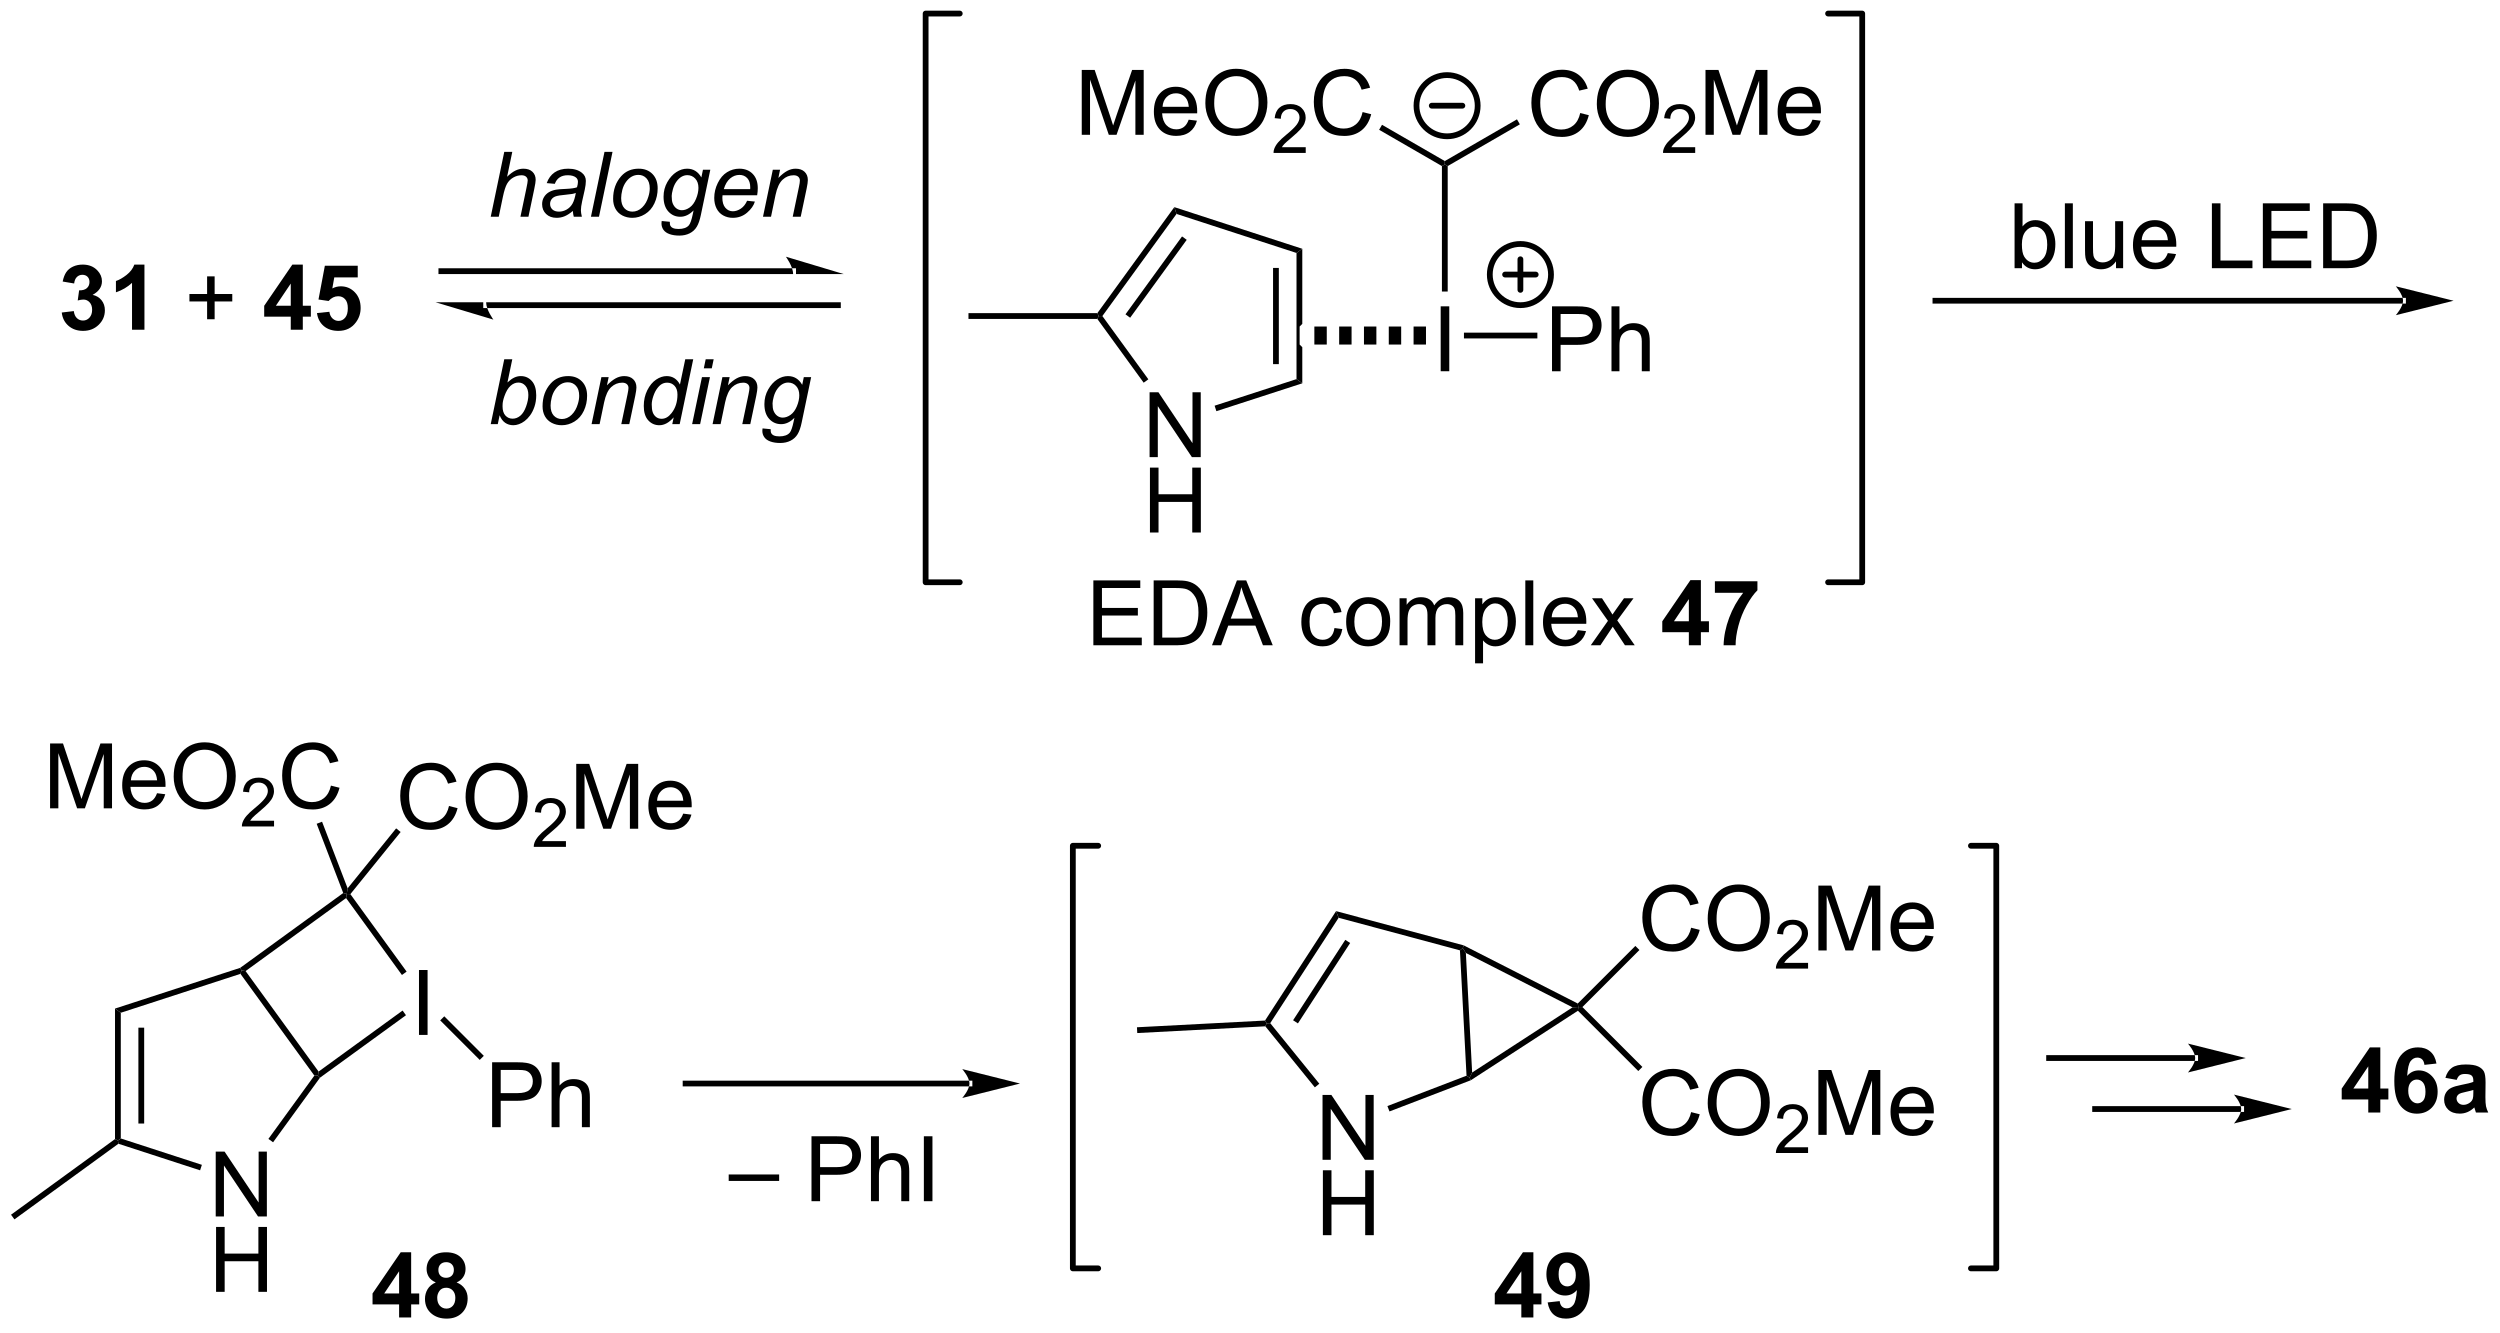 <?xml version="1.0" encoding="UTF-8"?>
<!DOCTYPE svg PUBLIC '-//W3C//DTD SVG 1.0//EN'
          'http://www.w3.org/TR/2001/REC-SVG-20010904/DTD/svg10.dtd'>
<svg stroke-dasharray="none" shape-rendering="auto" xmlns="http://www.w3.org/2000/svg" font-family="'Dialog'" text-rendering="auto" width="90" fill-opacity="1" color-interpolation="auto" color-rendering="auto" preserveAspectRatio="xMidYMid meet" font-size="12px" viewBox="0 0 90 48" fill="black" xmlns:xlink="http://www.w3.org/1999/xlink" stroke="black" image-rendering="auto" stroke-miterlimit="10" stroke-linecap="square" stroke-linejoin="miter" font-style="normal" stroke-width="1" height="48" stroke-dashoffset="0" font-weight="normal" stroke-opacity="1"
><!--Generated by the Batik Graphics2D SVG Generator--><defs id="genericDefs"
  /><g
  ><defs id="defs1"
    ><clipPath clipPathUnits="userSpaceOnUse" id="clipPath1"
      ><path d="M0.635 0.635 L227.465 0.635 L227.465 121.343 L0.635 121.343 L0.635 0.635 Z"
      /></clipPath
      ><clipPath clipPathUnits="userSpaceOnUse" id="clipPath2"
      ><path d="M-0.972 107.283 L-0.972 224.634 L219.55 224.634 L219.55 107.283 Z"
      /></clipPath
    ></defs
    ><g transform="scale(0.397,0.397) translate(-0.635,-0.635) matrix(1.029,0,0,1.029,1.635,-109.716)"
    ><path d="M138.284 117.202 L139.042 117.392 Q138.805 118.327 138.185 118.819 Q137.566 119.309 136.672 119.309 Q135.745 119.309 135.165 118.931 Q134.587 118.554 134.282 117.84 Q133.98 117.124 133.98 116.304 Q133.98 115.408 134.321 114.744 Q134.665 114.077 135.295 113.731 Q135.925 113.385 136.683 113.385 Q137.542 113.385 138.128 113.822 Q138.714 114.26 138.946 115.054 L138.198 115.228 Q138.001 114.603 137.62 114.319 Q137.243 114.033 136.667 114.033 Q136.008 114.033 135.563 114.351 Q135.12 114.666 134.941 115.2 Q134.761 115.733 134.761 116.299 Q134.761 117.03 134.975 117.575 Q135.188 118.119 135.636 118.39 Q136.087 118.658 136.61 118.658 Q137.245 118.658 137.685 118.291 Q138.128 117.924 138.284 117.202 ZM139.747 116.421 Q139.747 114.994 140.512 114.189 Q141.278 113.382 142.489 113.382 Q143.28 113.382 143.916 113.762 Q144.554 114.14 144.887 114.817 Q145.223 115.494 145.223 116.353 Q145.223 117.226 144.872 117.913 Q144.52 118.601 143.874 118.955 Q143.231 119.309 142.484 119.309 Q141.676 119.309 141.038 118.918 Q140.403 118.525 140.075 117.851 Q139.747 117.174 139.747 116.421 ZM140.528 116.431 Q140.528 117.468 141.083 118.064 Q141.64 118.658 142.481 118.658 Q143.335 118.658 143.887 118.056 Q144.442 117.455 144.442 116.351 Q144.442 115.65 144.205 115.129 Q143.968 114.608 143.512 114.322 Q143.059 114.033 142.492 114.033 Q141.687 114.033 141.106 114.588 Q140.528 115.14 140.528 116.431 Z" stroke="none" clip-path="url(#clipPath2)"
    /></g
    ><g transform="matrix(0.408,0,0,0.408,0.397,-43.784)"
    ><path d="M148.603 120.302 L148.603 120.81 L145.763 120.81 Q145.757 120.619 145.825 120.443 Q145.933 120.154 146.171 119.873 Q146.411 119.591 146.863 119.222 Q147.562 118.648 147.808 118.312 Q148.054 117.976 148.054 117.677 Q148.054 117.365 147.829 117.15 Q147.607 116.933 147.245 116.933 Q146.864 116.933 146.636 117.162 Q146.407 117.39 146.405 117.794 L145.863 117.74 Q145.919 117.132 146.282 116.816 Q146.646 116.498 147.257 116.498 Q147.876 116.498 148.236 116.841 Q148.597 117.183 148.597 117.689 Q148.597 117.947 148.492 118.197 Q148.386 118.445 148.14 118.72 Q147.896 118.996 147.327 119.476 Q146.853 119.874 146.718 120.017 Q146.583 120.16 146.495 120.302 L148.603 120.302 Z" stroke="none" clip-path="url(#clipPath2)"
    /></g
    ><g transform="matrix(0.408,0,0,0.408,0.397,-43.784)"
    ><path d="M149.512 119.21 L149.512 113.483 L150.653 113.483 L152.009 117.538 Q152.197 118.103 152.283 118.385 Q152.379 118.072 152.588 117.468 L153.957 113.483 L154.978 113.483 L154.978 119.21 L154.246 119.21 L154.246 114.416 L152.582 119.21 L151.9 119.21 L150.244 114.335 L150.244 119.21 L149.512 119.21 ZM158.949 117.874 L159.676 117.963 Q159.504 118.601 159.038 118.952 Q158.574 119.304 157.853 119.304 Q156.942 119.304 156.408 118.744 Q155.876 118.181 155.876 117.171 Q155.876 116.124 156.416 115.546 Q156.955 114.968 157.814 114.968 Q158.645 114.968 159.171 115.535 Q159.699 116.101 159.699 117.127 Q159.699 117.189 159.697 117.314 L156.603 117.314 Q156.642 117.999 156.988 118.364 Q157.338 118.726 157.856 118.726 Q158.244 118.726 158.517 118.522 Q158.791 118.319 158.949 117.874 ZM156.642 116.736 L158.957 116.736 Q158.91 116.213 158.692 115.952 Q158.356 115.546 157.822 115.546 Q157.338 115.546 157.007 115.871 Q156.676 116.194 156.642 116.736 Z" stroke="none" clip-path="url(#clipPath2)"
    /></g
    ><g transform="matrix(0.408,0,0,0.408,0.397,-43.784)"
    ><path d="M126.765 121.967 L126.51 121.82 L126.51 121.525 L132.877 117.843 L133.132 118.285 Z" stroke="none" clip-path="url(#clipPath2)"
    /></g
    ><g transform="matrix(0.408,0,0,0.408,0.397,-43.784)"
    ><path d="M94.475 119.21 L94.475 113.483 L95.615 113.483 L96.972 117.538 Q97.159 118.103 97.245 118.385 Q97.342 118.072 97.55 117.468 L98.92 113.483 L99.941 113.483 L99.941 119.21 L99.209 119.21 L99.209 114.416 L97.545 119.21 L96.863 119.21 L95.206 114.335 L95.206 119.21 L94.475 119.21 ZM103.912 117.874 L104.639 117.963 Q104.467 118.601 104.001 118.952 Q103.537 119.304 102.816 119.304 Q101.904 119.304 101.37 118.744 Q100.839 118.181 100.839 117.171 Q100.839 116.124 101.378 115.546 Q101.917 114.968 102.777 114.968 Q103.607 114.968 104.133 115.535 Q104.662 116.101 104.662 117.127 Q104.662 117.189 104.659 117.314 L101.566 117.314 Q101.605 117.999 101.951 118.364 Q102.3 118.726 102.818 118.726 Q103.206 118.726 103.48 118.522 Q103.753 118.319 103.912 117.874 ZM101.605 116.736 L103.92 116.736 Q103.873 116.213 103.654 115.952 Q103.318 115.546 102.784 115.546 Q102.3 115.546 101.969 115.871 Q101.639 116.194 101.605 116.736 ZM105.382 116.421 Q105.382 114.994 106.148 114.189 Q106.913 113.382 108.124 113.382 Q108.916 113.382 109.551 113.762 Q110.189 114.14 110.523 114.817 Q110.859 115.494 110.859 116.353 Q110.859 117.226 110.507 117.913 Q110.156 118.601 109.51 118.955 Q108.867 119.309 108.119 119.309 Q107.312 119.309 106.674 118.918 Q106.038 118.525 105.71 117.851 Q105.382 117.174 105.382 116.421 ZM106.163 116.431 Q106.163 117.468 106.718 118.064 Q107.275 118.658 108.117 118.658 Q108.971 118.658 109.523 118.056 Q110.077 117.455 110.077 116.351 Q110.077 115.65 109.84 115.129 Q109.603 114.608 109.148 114.322 Q108.695 114.033 108.127 114.033 Q107.322 114.033 106.742 114.588 Q106.163 115.14 106.163 116.431 Z" stroke="none" clip-path="url(#clipPath2)"
    /></g
    ><g transform="matrix(0.408,0,0,0.408,0.397,-43.784)"
    ><path d="M114.238 120.302 L114.238 120.81 L111.398 120.81 Q111.393 120.619 111.461 120.443 Q111.568 120.154 111.807 119.873 Q112.047 119.591 112.498 119.222 Q113.197 118.648 113.443 118.312 Q113.689 117.976 113.689 117.677 Q113.689 117.365 113.465 117.15 Q113.242 116.933 112.881 116.933 Q112.5 116.933 112.272 117.162 Q112.043 117.39 112.041 117.794 L111.498 117.74 Q111.555 117.132 111.918 116.816 Q112.281 116.498 112.893 116.498 Q113.512 116.498 113.871 116.841 Q114.232 117.183 114.232 117.689 Q114.232 117.947 114.127 118.197 Q114.022 118.445 113.775 118.72 Q113.531 118.996 112.963 119.476 Q112.488 119.874 112.353 120.017 Q112.219 120.16 112.131 120.302 L114.238 120.302 Z" stroke="none" clip-path="url(#clipPath2)"
    /></g
    ><g transform="matrix(0.408,0,0,0.408,0.397,-43.784)"
    ><path d="M119.257 117.202 L120.015 117.392 Q119.778 118.327 119.158 118.819 Q118.538 119.309 117.645 119.309 Q116.718 119.309 116.137 118.931 Q115.559 118.554 115.254 117.84 Q114.952 117.124 114.952 116.304 Q114.952 115.408 115.293 114.744 Q115.637 114.077 116.267 113.731 Q116.897 113.385 117.655 113.385 Q118.515 113.385 119.101 113.822 Q119.686 114.26 119.918 115.054 L119.171 115.228 Q118.973 114.603 118.593 114.319 Q118.215 114.033 117.64 114.033 Q116.981 114.033 116.535 114.351 Q116.093 114.666 115.913 115.2 Q115.733 115.733 115.733 116.299 Q115.733 117.03 115.947 117.575 Q116.16 118.119 116.608 118.39 Q117.059 118.658 117.582 118.658 Q118.218 118.658 118.658 118.291 Q119.101 117.924 119.257 117.202 Z" stroke="none" clip-path="url(#clipPath2)"
    /></g
    ><g transform="matrix(0.408,0,0,0.408,0.397,-43.784)"
    ><path d="M126.51 121.525 L126.51 121.82 L126.255 121.967 L120.715 118.766 L120.97 118.325 Z" stroke="none" clip-path="url(#clipPath2)"
    /></g
    ><g transform="matrix(0.408,0,0,0.408,0.397,-43.784)"
    ><path d="M126.146 140.07 L126.146 134.343 L126.904 134.343 L126.904 140.07 L126.146 140.07 Z" stroke="none" clip-path="url(#clipPath2)"
    /></g
    ><g transform="matrix(0.408,0,0,0.408,0.397,-43.784)"
    ><path d="M126.255 121.967 L126.51 121.82 L126.765 121.967 L126.765 133.036 L126.255 133.036 Z" stroke="none" clip-path="url(#clipPath2)"
    /></g
    ><g transform="matrix(0.408,0,0,0.408,0.397,-43.784)"
    ><path d="M135.969 140.07 L135.969 134.343 L138.131 134.343 Q138.701 134.343 139 134.398 Q139.422 134.468 139.706 134.666 Q139.993 134.862 140.167 135.218 Q140.342 135.573 140.342 136 Q140.342 136.729 139.875 137.237 Q139.412 137.742 138.196 137.742 L136.727 137.742 L136.727 140.07 L135.969 140.07 ZM136.727 137.065 L138.209 137.065 Q138.943 137.065 139.25 136.791 Q139.56 136.518 139.56 136.023 Q139.56 135.664 139.378 135.409 Q139.196 135.151 138.899 135.07 Q138.709 135.018 138.193 135.018 L136.727 135.018 L136.727 137.065 ZM141.217 140.07 L141.217 134.343 L141.92 134.343 L141.92 136.398 Q142.412 135.828 143.162 135.828 Q143.623 135.828 143.961 136.01 Q144.303 136.19 144.448 136.51 Q144.594 136.83 144.594 137.44 L144.594 140.07 L143.891 140.07 L143.891 137.44 Q143.891 136.914 143.662 136.674 Q143.435 136.432 143.016 136.432 Q142.704 136.432 142.428 136.596 Q142.154 136.757 142.037 137.036 Q141.92 137.312 141.92 137.799 L141.92 140.07 L141.217 140.07 Z" stroke="none" clip-path="url(#clipPath2)"
    /></g
    ><g transform="matrix(0.408,0,0,0.408,0.397,-43.784)"
    ><path d="M128.199 137.175 L128.199 136.665 L134.677 136.665 L134.677 137.175 Z" stroke="none" clip-path="url(#clipPath2)"
    /></g
    ><g stroke-width="0.51" transform="matrix(0.408,0,0,0.408,0.397,-43.784)" stroke-linejoin="round" stroke-linecap="round"
    ><path fill="none" d="M133.18 134.24 C131.689 134.24 130.48 133.031 130.48 131.54 C130.48 130.049 131.689 128.84 133.18 128.84 C134.671 128.84 135.88 130.049 135.88 131.54 C135.88 133.031 134.671 134.24 133.18 134.24 M131.83 131.54 L134.53 131.54 M133.18 130.19 L133.18 132.89" clip-path="url(#clipPath2)"
    /></g
    ><g stroke-width="0.51" transform="matrix(0.408,0,0,0.408,0.397,-43.784)" stroke-linejoin="round" stroke-linecap="round"
    ><path fill="none" d="M126.71 119.34 C125.219 119.34 124.01 118.131 124.01 116.64 C124.01 115.149 125.219 113.94 126.71 113.94 C128.201 113.94 129.41 115.149 129.41 116.64 C129.41 118.131 128.201 119.34 126.71 119.34 M125.36 116.64 L128.06 116.64" clip-path="url(#clipPath2)"
    /></g
    ><g transform="matrix(0.408,0,0,0.408,0.397,-43.784)"
    ><path d="M100.461 147.65 L100.461 141.923 L101.239 141.923 L104.247 146.418 L104.247 141.923 L104.974 141.923 L104.974 147.65 L104.195 147.65 L101.187 143.15 L101.187 147.65 L100.461 147.65 Z" stroke="none" clip-path="url(#clipPath2)"
    /></g
    ><g transform="matrix(0.408,0,0,0.408,0.397,-43.784)"
    ><path d="M100.492 154.3 L100.492 148.573 L101.25 148.573 L101.25 150.925 L104.226 150.925 L104.226 148.573 L104.984 148.573 L104.984 154.3 L104.226 154.3 L104.226 151.6 L101.25 151.6 L101.25 154.3 L100.492 154.3 Z" stroke="none" clip-path="url(#clipPath2)"
    /></g
    ><g transform="matrix(0.408,0,0,0.408,0.397,-43.784)"
    ><path d="M96.295 135.2 L95.98 135.2 L95.85 134.945 L102.643 125.59 L102.837 126.19 ZM98.746 135.349 L103.737 128.475 L103.325 128.175 L98.334 135.049 Z" stroke="none" clip-path="url(#clipPath2)"
    /></g
    ><g transform="matrix(0.408,0,0,0.408,0.397,-43.784)"
    ><path d="M102.837 126.19 L102.643 125.59 L113.935 129.265 L113.425 129.635 Z" stroke="none" clip-path="url(#clipPath2)"
    /></g
    ><g transform="matrix(0.408,0,0,0.408,0.397,-43.784)"
    ><path d="M111.355 130.953 L111.355 139.445 L111.865 139.445 L111.865 130.953 ZM113.935 129.265 L113.425 129.635 L113.425 140.765 L113.935 141.135 L113.935 137.95 L113.7 137.715 L113.7 136.125 L113.935 135.89 L113.935 135.89 L113.935 129.265 Z" stroke="none" clip-path="url(#clipPath2)"
    /></g
    ><g transform="matrix(0.408,0,0,0.408,0.397,-43.784)"
    ><path d="M113.425 140.765 L113.935 141.135 L106.355 143.595 L106.198 143.11 Z" stroke="none" clip-path="url(#clipPath2)"
    /></g
    ><g transform="matrix(0.408,0,0,0.408,0.397,-43.784)"
    ><path d="M100.352 140.781 L99.939 141.081 L95.85 135.455 L95.98 135.2 L96.295 135.2 Z" stroke="none" clip-path="url(#clipPath2)"
    /></g
    ><g transform="matrix(0.408,0,0,0.408,0.397,-43.784)"
    ><path d="M95.85 134.945 L95.98 135.2 L95.85 135.455 L84.48 135.455 L84.48 134.945 Z" stroke="none" clip-path="url(#clipPath2)"
    /></g
    ><g transform="matrix(0.408,0,0,0.408,0.397,-43.784)"
    ><path d="M124.849 137.715 L123.754 137.715 L123.754 136.125 L124.849 136.125 ZM122.66 137.715 L121.566 137.715 L121.566 136.125 L122.66 136.125 ZM120.472 137.715 L119.377 137.715 L119.377 136.125 L120.472 136.125 ZM118.283 137.715 L117.189 137.715 L117.189 136.125 L118.283 136.125 ZM116.094 137.715 L115 137.715 L115 136.125 L116.094 136.125 Z" stroke="none" clip-path="url(#clipPath2)"
    /></g
    ><g stroke-width="0.51" transform="matrix(0.408,0,0,0.408,0.397,-43.784)" stroke-linejoin="round" stroke-linecap="round"
    ><path fill="none" d="M160.329 158.69 L163.34 158.69 L163.34 108.51 L160.329 108.51" clip-path="url(#clipPath2)"
    /></g
    ><g stroke-width="0.51" transform="matrix(0.408,0,0,0.408,0.397,-43.784)" stroke-linejoin="round" stroke-linecap="round"
    ><path fill="none" d="M83.711 108.51 L80.7 108.51 L80.7 158.69 L83.711 158.69" clip-path="url(#clipPath2)"
    /></g
    ><g transform="matrix(0.408,0,0,0.408,0.397,-43.784)"
    ><path d="M38.644 178.432 L39.402 178.622 Q39.165 179.557 38.545 180.049 Q37.926 180.539 37.032 180.539 Q36.105 180.539 35.525 180.161 Q34.947 179.784 34.642 179.07 Q34.34 178.354 34.34 177.534 Q34.34 176.638 34.681 175.974 Q35.025 175.307 35.655 174.961 Q36.285 174.614 37.043 174.614 Q37.902 174.614 38.488 175.052 Q39.074 175.489 39.306 176.284 L38.559 176.458 Q38.361 175.833 37.98 175.549 Q37.603 175.263 37.027 175.263 Q36.368 175.263 35.923 175.581 Q35.48 175.896 35.301 176.43 Q35.121 176.963 35.121 177.529 Q35.121 178.26 35.334 178.805 Q35.548 179.349 35.996 179.62 Q36.447 179.888 36.97 179.888 Q37.605 179.888 38.045 179.521 Q38.488 179.154 38.644 178.432 ZM40.107 177.651 Q40.107 176.224 40.872 175.419 Q41.638 174.612 42.849 174.612 Q43.641 174.612 44.276 174.992 Q44.914 175.37 45.247 176.047 Q45.583 176.724 45.583 177.583 Q45.583 178.456 45.232 179.143 Q44.88 179.831 44.234 180.185 Q43.591 180.539 42.844 180.539 Q42.036 180.539 41.398 180.148 Q40.763 179.755 40.435 179.081 Q40.107 178.404 40.107 177.651 ZM40.888 177.661 Q40.888 178.698 41.443 179.294 Q42 179.888 42.841 179.888 Q43.695 179.888 44.247 179.286 Q44.802 178.685 44.802 177.581 Q44.802 176.88 44.565 176.359 Q44.328 175.838 43.872 175.552 Q43.419 175.263 42.852 175.263 Q42.047 175.263 41.466 175.818 Q40.888 176.37 40.888 177.661 Z" stroke="none" clip-path="url(#clipPath2)"
    /></g
    ><g transform="matrix(0.408,0,0,0.408,0.397,-43.784)"
    ><path d="M48.963 181.532 L48.963 182.04 L46.123 182.04 Q46.117 181.849 46.185 181.673 Q46.293 181.384 46.531 181.102 Q46.771 180.821 47.222 180.452 Q47.922 179.878 48.168 179.542 Q48.414 179.206 48.414 178.907 Q48.414 178.595 48.189 178.38 Q47.967 178.163 47.605 178.163 Q47.224 178.163 46.996 178.392 Q46.767 178.62 46.766 179.024 L46.222 178.97 Q46.279 178.362 46.642 178.046 Q47.006 177.727 47.617 177.727 Q48.236 177.727 48.596 178.071 Q48.957 178.413 48.957 178.919 Q48.957 179.177 48.852 179.427 Q48.746 179.675 48.5 179.95 Q48.256 180.226 47.687 180.706 Q47.213 181.104 47.078 181.247 Q46.943 181.39 46.855 181.532 L48.963 181.532 Z" stroke="none" clip-path="url(#clipPath2)"
    /></g
    ><g transform="matrix(0.408,0,0,0.408,0.397,-43.784)"
    ><path d="M49.872 180.44 L49.872 174.713 L51.013 174.713 L52.369 178.768 Q52.557 179.333 52.643 179.614 Q52.739 179.302 52.947 178.698 L54.317 174.713 L55.338 174.713 L55.338 180.44 L54.606 180.44 L54.606 175.646 L52.942 180.44 L52.26 180.44 L50.604 175.565 L50.604 180.44 L49.872 180.44 ZM59.309 179.104 L60.036 179.193 Q59.864 179.831 59.398 180.182 Q58.934 180.534 58.213 180.534 Q57.302 180.534 56.768 179.974 Q56.236 179.411 56.236 178.401 Q56.236 177.354 56.776 176.776 Q57.315 176.198 58.174 176.198 Q59.005 176.198 59.531 176.766 Q60.059 177.331 60.059 178.357 Q60.059 178.419 60.057 178.544 L56.963 178.544 Q57.002 179.229 57.349 179.594 Q57.697 179.956 58.216 179.956 Q58.604 179.956 58.877 179.752 Q59.151 179.549 59.309 179.104 ZM57.002 177.966 L59.317 177.966 Q59.27 177.443 59.052 177.182 Q58.716 176.776 58.182 176.776 Q57.697 176.776 57.367 177.101 Q57.036 177.424 57.002 177.966 Z" stroke="none" clip-path="url(#clipPath2)"
    /></g
    ><g transform="matrix(0.408,0,0,0.408,0.397,-43.784)"
    ><path d="M29.941 186.208 L29.62 186.2 L29.7 185.696 L33.981 180.405 L34.378 180.726 Z" stroke="none" clip-path="url(#clipPath2)"
    /></g
    ><g transform="matrix(0.408,0,0,0.408,0.397,-43.784)"
    ><path d="M3.445 178.64 L3.445 172.913 L4.585 172.913 L5.942 176.968 Q6.129 177.533 6.215 177.815 Q6.312 177.502 6.52 176.898 L7.89 172.913 L8.911 172.913 L8.911 178.64 L8.179 178.64 L8.179 173.846 L6.515 178.64 L5.833 178.64 L4.176 173.765 L4.176 178.64 L3.445 178.64 ZM12.882 177.304 L13.609 177.393 Q13.437 178.031 12.971 178.382 Q12.507 178.734 11.786 178.734 Q10.874 178.734 10.34 178.174 Q9.809 177.611 9.809 176.601 Q9.809 175.554 10.348 174.976 Q10.887 174.398 11.747 174.398 Q12.577 174.398 13.103 174.965 Q13.632 175.531 13.632 176.557 Q13.632 176.619 13.629 176.744 L10.536 176.744 Q10.575 177.429 10.921 177.794 Q11.27 178.156 11.788 178.156 Q12.176 178.156 12.45 177.952 Q12.723 177.749 12.882 177.304 ZM10.575 176.166 L12.89 176.166 Q12.843 175.643 12.624 175.382 Q12.288 174.976 11.754 174.976 Q11.27 174.976 10.939 175.302 Q10.609 175.624 10.575 176.166 ZM14.352 175.851 Q14.352 174.424 15.118 173.619 Q15.883 172.812 17.094 172.812 Q17.886 172.812 18.521 173.192 Q19.159 173.57 19.493 174.247 Q19.829 174.924 19.829 175.783 Q19.829 176.656 19.477 177.343 Q19.125 178.031 18.48 178.385 Q17.837 178.739 17.089 178.739 Q16.282 178.739 15.644 178.348 Q15.008 177.955 14.68 177.281 Q14.352 176.603 14.352 175.851 ZM15.133 175.861 Q15.133 176.898 15.688 177.494 Q16.245 178.088 17.087 178.088 Q17.941 178.088 18.493 177.486 Q19.047 176.885 19.047 175.781 Q19.047 175.08 18.81 174.559 Q18.573 174.038 18.118 173.752 Q17.665 173.463 17.097 173.463 Q16.292 173.463 15.711 174.018 Q15.133 174.57 15.133 175.861 Z" stroke="none" clip-path="url(#clipPath2)"
    /></g
    ><g transform="matrix(0.408,0,0,0.408,0.397,-43.784)"
    ><path d="M23.208 179.732 L23.208 180.24 L20.368 180.24 Q20.363 180.049 20.431 179.873 Q20.538 179.584 20.777 179.303 Q21.017 179.021 21.468 178.652 Q22.167 178.078 22.413 177.742 Q22.66 177.406 22.66 177.107 Q22.66 176.795 22.435 176.58 Q22.212 176.363 21.851 176.363 Q21.47 176.363 21.241 176.592 Q21.013 176.82 21.011 177.224 L20.468 177.17 Q20.525 176.562 20.888 176.246 Q21.251 175.928 21.863 175.928 Q22.482 175.928 22.841 176.271 Q23.202 176.613 23.202 177.119 Q23.202 177.377 23.097 177.627 Q22.991 177.875 22.745 178.15 Q22.501 178.426 21.933 178.906 Q21.458 179.304 21.323 179.447 Q21.189 179.59 21.101 179.732 L23.208 179.732 Z" stroke="none" clip-path="url(#clipPath2)"
    /></g
    ><g transform="matrix(0.408,0,0,0.408,0.397,-43.784)"
    ><path d="M28.227 176.632 L28.985 176.822 Q28.748 177.757 28.128 178.249 Q27.508 178.739 26.615 178.739 Q25.688 178.739 25.107 178.361 Q24.529 177.984 24.224 177.27 Q23.922 176.554 23.922 175.734 Q23.922 174.838 24.263 174.174 Q24.607 173.507 25.237 173.161 Q25.867 172.815 26.625 172.815 Q27.485 172.815 28.071 173.252 Q28.657 173.69 28.888 174.484 L28.141 174.658 Q27.943 174.033 27.563 173.749 Q27.185 173.463 26.61 173.463 Q25.951 173.463 25.506 173.781 Q25.063 174.096 24.883 174.63 Q24.703 175.163 24.703 175.728 Q24.703 176.46 24.917 177.005 Q25.131 177.549 25.578 177.82 Q26.029 178.088 26.552 178.088 Q27.188 178.088 27.628 177.721 Q28.071 177.353 28.227 176.632 Z" stroke="none" clip-path="url(#clipPath2)"
    /></g
    ><g transform="matrix(0.408,0,0,0.408,0.397,-43.784)"
    ><path d="M29.7 185.696 L29.62 186.2 L29.312 186.109 L26.968 180.001 L27.444 179.818 Z" stroke="none" clip-path="url(#clipPath2)"
    /></g
    ><g transform="matrix(0.408,0,0,0.408,0.397,-43.784)"
    ><path d="M35.996 198.63 L35.996 192.903 L36.754 192.903 L36.754 198.63 L35.996 198.63 Z" stroke="none" clip-path="url(#clipPath2)"
    /></g
    ><g transform="matrix(0.408,0,0,0.408,0.397,-43.784)"
    ><path d="M29.564 186.556 L29.62 186.2 L29.941 186.208 L34.905 193.043 L34.492 193.342 Z" stroke="none" clip-path="url(#clipPath2)"
    /></g
    ><g transform="matrix(0.408,0,0,0.408,0.397,-43.784)"
    ><path d="M42.449 206.77 L42.449 201.043 L44.611 201.043 Q45.181 201.043 45.48 201.098 Q45.902 201.168 46.186 201.366 Q46.473 201.562 46.647 201.918 Q46.822 202.273 46.822 202.7 Q46.822 203.429 46.355 203.937 Q45.892 204.442 44.676 204.442 L43.207 204.442 L43.207 206.77 L42.449 206.77 ZM43.207 203.765 L44.689 203.765 Q45.423 203.765 45.73 203.491 Q46.04 203.218 46.04 202.723 Q46.04 202.364 45.858 202.109 Q45.676 201.851 45.379 201.77 Q45.189 201.718 44.673 201.718 L43.207 201.718 L43.207 203.765 ZM47.697 206.77 L47.697 201.043 L48.4 201.043 L48.4 203.098 Q48.892 202.528 49.642 202.528 Q50.103 202.528 50.441 202.71 Q50.782 202.89 50.928 203.21 Q51.074 203.53 51.074 204.14 L51.074 206.77 L50.371 206.77 L50.371 204.14 Q50.371 203.614 50.142 203.374 Q49.915 203.132 49.496 203.132 Q49.184 203.132 48.907 203.296 Q48.634 203.458 48.517 203.736 Q48.4 204.012 48.4 204.499 L48.4 206.77 L47.697 206.77 Z" stroke="none" clip-path="url(#clipPath2)"
    /></g
    ><g transform="matrix(0.408,0,0,0.408,0.397,-43.784)"
    ><path d="M37.868 197.349 L38.229 196.988 L41.717 200.476 L41.356 200.837 Z" stroke="none" clip-path="url(#clipPath2)"
    /></g
    ><g transform="matrix(0.408,0,0,0.408,0.397,-43.784)"
    ><path d="M18.061 214.65 L18.061 208.923 L18.839 208.923 L21.847 213.418 L21.847 208.923 L22.574 208.923 L22.574 214.65 L21.795 214.65 L18.787 210.15 L18.787 214.65 L18.061 214.65 Z" stroke="none" clip-path="url(#clipPath2)"
    /></g
    ><g transform="matrix(0.408,0,0,0.408,0.397,-43.784)"
    ><path d="M18.092 221.3 L18.092 215.573 L18.85 215.573 L18.85 217.925 L21.826 217.925 L21.826 215.573 L22.584 215.573 L22.584 221.3 L21.826 221.3 L21.826 218.6 L18.85 218.6 L18.85 221.3 L18.092 221.3 Z" stroke="none" clip-path="url(#clipPath2)"
    /></g
    ><g transform="matrix(0.408,0,0,0.408,0.397,-43.784)"
    ><path d="M9.685 207.765 L9.43 207.95 L9.175 207.82 L9.175 196.305 L9.685 196.675 ZM11.748 206.452 L11.748 197.988 L11.238 197.988 L11.238 206.452 Z" stroke="none" clip-path="url(#clipPath2)"
    /></g
    ><g transform="matrix(0.408,0,0,0.408,0.397,-43.784)"
    ><path d="M9.685 196.675 L9.175 196.305 L20.223 192.71 L20.34 192.94 L20.243 193.24 Z" stroke="none" clip-path="url(#clipPath2)"
    /></g
    ><g transform="matrix(0.408,0,0,0.408,0.397,-43.784)"
    ><path d="M20.243 193.24 L20.34 192.94 L20.696 192.996 L27.137 201.864 L27.08 202.22 L26.765 202.22 Z" stroke="none" clip-path="url(#clipPath2)"
    /></g
    ><g transform="matrix(0.408,0,0,0.408,0.397,-43.784)"
    ><path d="M26.765 202.22 L27.08 202.22 L27.263 202.403 L23.121 208.104 L22.709 207.805 Z" stroke="none" clip-path="url(#clipPath2)"
    /></g
    ><g transform="matrix(0.408,0,0,0.408,0.397,-43.784)"
    ><path d="M16.84 210.093 L16.682 210.578 L9.475 208.233 L9.43 207.95 L9.685 207.765 Z" stroke="none" clip-path="url(#clipPath2)"
    /></g
    ><g transform="matrix(0.408,0,0,0.408,0.397,-43.784)"
    ><path d="M9.175 207.82 L9.43 207.95 L9.475 208.233 L0.3 214.906 L0 214.494 Z" stroke="none" clip-path="url(#clipPath2)"
    /></g
    ><g transform="matrix(0.408,0,0,0.408,0.397,-43.784)"
    ><path d="M20.696 192.996 L20.34 192.94 L20.223 192.71 L29.312 186.109 L29.62 186.2 L29.564 186.556 Z" stroke="none" clip-path="url(#clipPath2)"
    /></g
    ><g transform="matrix(0.408,0,0,0.408,0.397,-43.784)"
    ><path d="M27.263 202.403 L27.08 202.22 L27.137 201.864 L34.549 196.48 L34.849 196.893 Z" stroke="none" clip-path="url(#clipPath2)"
    /></g
    ><g transform="matrix(0.408,0,0,0.408,0.397,-43.784)"
    ><path d="M177.437 130.98 L176.783 130.98 L176.783 125.253 L177.487 125.253 L177.487 127.295 Q177.932 126.738 178.625 126.738 Q179.007 126.738 179.349 126.891 Q179.69 127.045 179.911 127.326 Q180.132 127.605 180.257 128.001 Q180.382 128.394 180.382 128.842 Q180.382 129.91 179.854 130.493 Q179.328 131.074 178.588 131.074 Q177.854 131.074 177.437 130.459 L177.437 130.98 ZM177.429 128.873 Q177.429 129.621 177.632 129.951 Q177.963 130.496 178.531 130.496 Q178.992 130.496 179.328 130.095 Q179.664 129.694 179.664 128.902 Q179.664 128.089 179.341 127.704 Q179.018 127.316 178.562 127.316 Q178.101 127.316 177.765 127.717 Q177.429 128.115 177.429 128.873 ZM181.222 130.98 L181.222 125.253 L181.925 125.253 L181.925 130.98 L181.222 130.98 ZM185.734 130.98 L185.734 130.371 Q185.25 131.074 184.416 131.074 Q184.049 131.074 183.731 130.933 Q183.414 130.792 183.257 130.579 Q183.104 130.365 183.041 130.058 Q183 129.85 183 129.402 L183 126.832 L183.703 126.832 L183.703 129.131 Q183.703 129.683 183.744 129.873 Q183.812 130.152 184.026 130.311 Q184.242 130.467 184.557 130.467 Q184.875 130.467 185.151 130.305 Q185.429 130.144 185.544 129.865 Q185.658 129.584 185.658 129.053 L185.658 126.832 L186.362 126.832 L186.362 130.98 L185.734 130.98 ZM190.303 129.644 L191.03 129.733 Q190.858 130.371 190.392 130.722 Q189.928 131.074 189.207 131.074 Q188.295 131.074 187.761 130.514 Q187.23 129.951 187.23 128.941 Q187.23 127.894 187.769 127.316 Q188.308 126.738 189.167 126.738 Q189.998 126.738 190.524 127.305 Q191.053 127.871 191.053 128.897 Q191.053 128.959 191.05 129.084 L187.957 129.084 Q187.996 129.769 188.342 130.134 Q188.691 130.496 189.209 130.496 Q189.597 130.496 189.871 130.292 Q190.144 130.089 190.303 129.644 ZM187.996 128.506 L190.311 128.506 Q190.264 127.983 190.045 127.722 Q189.709 127.316 189.175 127.316 Q188.691 127.316 188.36 127.641 Q188.03 127.964 187.996 128.506 ZM194.194 130.98 L194.194 125.253 L194.951 125.253 L194.951 130.303 L197.772 130.303 L197.772 130.98 L194.194 130.98 ZM198.69 130.98 L198.69 125.253 L202.83 125.253 L202.83 125.928 L199.447 125.928 L199.447 127.683 L202.617 127.683 L202.617 128.355 L199.447 128.355 L199.447 130.303 L202.963 130.303 L202.963 130.98 L198.69 130.98 ZM204.01 130.98 L204.01 125.253 L205.984 125.253 Q206.651 125.253 207.002 125.334 Q207.494 125.449 207.843 125.746 Q208.296 126.128 208.52 126.725 Q208.744 127.319 208.744 128.084 Q208.744 128.738 208.591 129.243 Q208.44 129.746 208.2 130.076 Q207.963 130.405 207.679 130.595 Q207.398 130.785 206.997 130.884 Q206.596 130.98 206.078 130.98 L204.01 130.98 ZM204.768 130.303 L205.992 130.303 Q206.557 130.303 206.88 130.199 Q207.203 130.092 207.393 129.902 Q207.664 129.631 207.812 129.178 Q207.963 128.722 207.963 128.074 Q207.963 127.175 207.669 126.694 Q207.375 126.209 206.953 126.045 Q206.648 125.928 205.971 125.928 L204.768 125.928 L204.768 130.303 Z" stroke="none" clip-path="url(#clipPath2)"
    /></g
    ><g transform="matrix(0.408,0,0,0.408,0.397,-43.784)"
    ><path d="M211.058 134.105 L211.058 134.105 L169.8 134.105 L169.545 134.105 L169.545 133.595 L169.8 133.595 L211.058 133.595 L211.312 133.595 L211.312 134.105 ZM215.52 133.85 L210.42 132.575 C210.42 132.575 211.058 133.292 211.058 133.85 C211.058 134.408 210.42 135.125 210.42 135.125 Z" stroke="none" clip-path="url(#clipPath2)"
    /></g
    ><g transform="matrix(0.408,0,0,0.408,0.397,-43.784)"
    ><path d="M207.992 205.48 L207.992 204.326 L205.648 204.326 L205.648 203.365 L208.133 199.73 L209.055 199.73 L209.055 203.363 L209.766 203.363 L209.766 204.326 L209.055 204.326 L209.055 205.48 L207.992 205.48 ZM207.992 203.363 L207.992 201.405 L206.677 203.363 L207.992 203.363 ZM214.009 201.155 L212.947 201.272 Q212.907 200.944 212.744 200.787 Q212.579 200.631 212.316 200.631 Q211.97 200.631 211.728 200.944 Q211.488 201.256 211.426 202.246 Q211.837 201.761 212.447 201.761 Q213.134 201.761 213.624 202.285 Q214.113 202.808 214.113 203.636 Q214.113 204.514 213.598 205.048 Q213.082 205.579 212.275 205.579 Q211.407 205.579 210.848 204.905 Q210.29 204.23 210.29 202.694 Q210.29 201.121 210.871 200.425 Q211.454 199.73 212.384 199.73 Q213.035 199.73 213.462 200.095 Q213.892 200.459 214.009 201.155 ZM211.519 203.55 Q211.519 204.084 211.764 204.376 Q212.012 204.667 212.329 204.667 Q212.634 204.667 212.837 204.43 Q213.04 204.191 213.04 203.647 Q213.04 203.089 212.822 202.829 Q212.603 202.569 212.275 202.569 Q211.957 202.569 211.738 202.819 Q211.519 203.066 211.519 203.55 ZM215.794 202.597 L214.797 202.417 Q214.966 201.816 215.375 201.527 Q215.786 201.238 216.594 201.238 Q217.328 201.238 217.688 201.412 Q218.047 201.584 218.193 201.852 Q218.341 202.121 218.341 202.834 L218.328 204.115 Q218.328 204.662 218.38 204.923 Q218.435 205.183 218.578 205.48 L217.492 205.48 Q217.451 205.371 217.388 205.155 Q217.359 205.058 217.349 205.027 Q217.068 205.3 216.747 205.438 Q216.427 205.574 216.062 205.574 Q215.422 205.574 215.052 205.227 Q214.685 204.878 214.685 204.347 Q214.685 203.996 214.852 203.72 Q215.021 203.444 215.323 203.298 Q215.625 203.152 216.195 203.042 Q216.966 202.897 217.263 202.772 L217.263 202.662 Q217.263 202.347 217.107 202.212 Q216.951 202.076 216.516 202.076 Q216.224 202.076 216.06 202.194 Q215.896 202.308 215.794 202.597 ZM217.263 203.488 Q217.052 203.558 216.594 203.657 Q216.138 203.753 215.997 203.847 Q215.781 203.998 215.781 204.233 Q215.781 204.464 215.953 204.634 Q216.125 204.8 216.391 204.8 Q216.688 204.8 216.958 204.605 Q217.156 204.457 217.219 204.24 Q217.263 204.1 217.263 203.707 L217.263 203.488 Z" stroke="none" clip-path="url(#clipPath2)"
    /></g
    ><g transform="matrix(0.408,0,0,0.408,0.397,-43.784)"
    ><path d="M34.242 223.56 L34.242 222.406 L31.898 222.406 L31.898 221.445 L34.383 217.81 L35.305 217.81 L35.305 221.443 L36.016 221.443 L36.016 222.406 L35.305 222.406 L35.305 223.56 L34.242 223.56 ZM34.242 221.443 L34.242 219.484 L32.927 221.443 L34.242 221.443 ZM37.48 220.469 Q37.056 220.289 36.861 219.977 Q36.668 219.662 36.668 219.287 Q36.668 218.646 37.116 218.229 Q37.564 217.81 38.387 217.81 Q39.204 217.81 39.655 218.229 Q40.105 218.646 40.105 219.287 Q40.105 219.685 39.897 219.995 Q39.691 220.305 39.316 220.469 Q39.793 220.662 40.04 221.029 Q40.29 221.396 40.29 221.875 Q40.29 222.669 39.783 223.167 Q39.277 223.662 38.439 223.662 Q37.658 223.662 37.137 223.25 Q36.525 222.766 36.525 221.922 Q36.525 221.458 36.754 221.07 Q36.986 220.68 37.48 220.469 ZM37.707 219.365 Q37.707 219.693 37.892 219.878 Q38.079 220.06 38.387 220.06 Q38.699 220.06 38.887 219.875 Q39.074 219.688 39.074 219.359 Q39.074 219.052 38.889 218.867 Q38.704 218.68 38.4 218.68 Q38.082 218.68 37.895 218.867 Q37.707 219.055 37.707 219.365 ZM37.605 221.818 Q37.605 222.271 37.837 222.526 Q38.072 222.779 38.418 222.779 Q38.759 222.779 38.98 222.534 Q39.204 222.289 39.204 221.828 Q39.204 221.427 38.978 221.182 Q38.751 220.938 38.402 220.938 Q38.001 220.938 37.803 221.216 Q37.605 221.492 37.605 221.818 Z" stroke="none" clip-path="url(#clipPath2)"
    /></g
    ><g transform="matrix(0.408,0,0,0.408,0.397,-43.784)"
    ><path d="M192.718 200.925 L192.718 200.925 L179.83 200.925 L179.575 200.925 L179.575 200.415 L179.83 200.415 L192.718 200.415 L192.972 200.415 L192.972 200.925 ZM197.18 200.67 L192.08 199.395 C192.08 199.395 192.718 200.112 192.718 200.67 C192.718 201.228 192.08 201.945 192.08 201.945 Z" stroke="none" clip-path="url(#clipPath2)"
    /></g
    ><g transform="matrix(0.408,0,0,0.408,0.397,-43.784)"
    ><path d="M69.007 131.495 L69.007 131.495 L37.97 131.495 L37.715 131.495 L37.715 130.985 L37.97 130.985 L69.007 130.985 L69.263 130.985 L69.263 131.495 ZM73.47 131.495 L68.37 129.965 C68.37 129.965 69.007 130.826 69.007 131.495 ZM72.96 134.495 L72.96 134.495 L41.922 134.495 L41.667 134.495 L41.667 133.985 L41.922 133.985 L72.96 133.985 L73.215 133.985 L73.215 134.495 ZM37.46 133.985 L42.56 135.515 C42.56 135.515 41.922 134.654 41.922 133.985 Z" stroke="none" clip-path="url(#clipPath2)"
    /></g
    ><g transform="matrix(0.408,0,0,0.408,0.397,-43.784)"
    ><path d="M4.476 134.889 L5.539 134.762 Q5.588 135.168 5.81 135.384 Q6.034 135.597 6.351 135.597 Q6.69 135.597 6.922 135.34 Q7.156 135.082 7.156 134.644 Q7.156 134.23 6.932 133.988 Q6.711 133.746 6.391 133.746 Q6.18 133.746 5.885 133.827 L6.008 132.933 Q6.453 132.944 6.687 132.741 Q6.922 132.535 6.922 132.194 Q6.922 131.905 6.75 131.733 Q6.578 131.561 6.292 131.561 Q6.01 131.561 5.81 131.756 Q5.612 131.952 5.57 132.327 L4.557 132.155 Q4.664 131.637 4.875 131.327 Q5.088 131.014 5.469 130.837 Q5.851 130.66 6.323 130.66 Q7.133 130.66 7.62 131.176 Q8.023 131.597 8.023 132.129 Q8.023 132.881 7.198 133.332 Q7.69 133.436 7.984 133.803 Q8.281 134.17 8.281 134.691 Q8.281 135.444 7.729 135.978 Q7.18 136.509 6.359 136.509 Q5.581 136.509 5.068 136.061 Q4.557 135.613 4.476 134.889 ZM11.772 136.41 L10.676 136.41 L10.676 132.272 Q10.074 132.834 9.256 133.105 L9.256 132.108 Q9.686 131.967 10.189 131.577 Q10.694 131.183 10.881 130.66 L11.772 130.66 L11.772 136.41 Z" stroke="none" clip-path="url(#clipPath2)"
    /></g
    ><g transform="matrix(0.408,0,0,0.408,0.397,-43.784)"
    ><path d="M17.301 135.483 L17.301 133.913 L15.741 133.913 L15.741 133.256 L17.301 133.256 L17.301 131.699 L17.965 131.699 L17.965 133.256 L19.522 133.256 L19.522 133.913 L17.965 133.913 L17.965 135.483 L17.301 135.483 Z" stroke="none" clip-path="url(#clipPath2)"
    /></g
    ><g transform="matrix(0.408,0,0,0.408,0.397,-43.784)"
    ><path d="M24.682 136.41 L24.682 135.256 L22.338 135.256 L22.338 134.295 L24.823 130.66 L25.745 130.66 L25.745 134.293 L26.456 134.293 L26.456 135.256 L25.745 135.256 L25.745 136.41 L24.682 136.41 ZM24.682 134.293 L24.682 132.334 L23.367 134.293 L24.682 134.293 ZM26.996 134.936 L28.09 134.824 Q28.137 135.194 28.366 135.413 Q28.598 135.629 28.897 135.629 Q29.241 135.629 29.478 135.35 Q29.717 135.069 29.717 134.506 Q29.717 133.98 29.48 133.717 Q29.246 133.452 28.866 133.452 Q28.395 133.452 28.02 133.871 L27.129 133.741 L27.691 130.762 L30.592 130.762 L30.592 131.788 L28.522 131.788 L28.35 132.762 Q28.717 132.577 29.1 132.577 Q29.832 132.577 30.34 133.108 Q30.848 133.639 30.848 134.488 Q30.848 135.194 30.436 135.749 Q29.879 136.509 28.887 136.509 Q28.092 136.509 27.592 136.082 Q27.092 135.655 26.996 134.936 Z" stroke="none" clip-path="url(#clipPath2)"
    /></g
    ><g transform="matrix(0.408,0,0,0.408,0.397,-43.784)"
    ><path d="M95.5 164.25 L95.5 158.523 L99.64 158.523 L99.64 159.198 L96.258 159.198 L96.258 160.953 L99.427 160.953 L99.427 161.625 L96.258 161.625 L96.258 163.573 L99.773 163.573 L99.773 164.25 L95.5 164.25 ZM100.82 164.25 L100.82 158.523 L102.794 158.523 Q103.461 158.523 103.812 158.604 Q104.305 158.719 104.653 159.016 Q105.107 159.398 105.331 159.995 Q105.555 160.589 105.555 161.354 Q105.555 162.008 105.401 162.513 Q105.25 163.016 105.01 163.346 Q104.773 163.674 104.489 163.865 Q104.208 164.055 103.807 164.154 Q103.406 164.25 102.888 164.25 L100.82 164.25 ZM101.578 163.573 L102.802 163.573 Q103.367 163.573 103.69 163.469 Q104.013 163.362 104.203 163.172 Q104.474 162.901 104.622 162.448 Q104.773 161.992 104.773 161.344 Q104.773 160.445 104.479 159.964 Q104.185 159.479 103.763 159.315 Q103.458 159.198 102.781 159.198 L101.578 159.198 L101.578 163.573 ZM105.967 164.25 L108.168 158.523 L108.986 158.523 L111.329 164.25 L110.465 164.25 L109.798 162.516 L107.402 162.516 L106.775 164.25 L105.967 164.25 ZM107.621 161.898 L109.564 161.898 L108.965 160.312 Q108.691 159.589 108.558 159.125 Q108.449 159.674 108.251 160.219 L107.621 161.898 ZM116.773 162.729 L117.466 162.82 Q117.351 163.534 116.885 163.94 Q116.419 164.344 115.739 164.344 Q114.888 164.344 114.37 163.786 Q113.851 163.229 113.851 162.19 Q113.851 161.518 114.073 161.016 Q114.297 160.51 114.752 160.26 Q115.208 160.008 115.742 160.008 Q116.419 160.008 116.849 160.349 Q117.278 160.69 117.398 161.32 L116.716 161.424 Q116.617 161.008 116.37 160.797 Q116.122 160.586 115.771 160.586 Q115.239 160.586 114.906 160.966 Q114.575 161.346 114.575 162.172 Q114.575 163.008 114.896 163.388 Q115.216 163.766 115.732 163.766 Q116.146 163.766 116.422 163.513 Q116.7 163.258 116.773 162.729 ZM117.805 162.174 Q117.805 161.023 118.445 160.469 Q118.982 160.008 119.75 160.008 Q120.607 160.008 121.148 160.568 Q121.692 161.128 121.692 162.117 Q121.692 162.917 121.45 163.378 Q121.211 163.836 120.752 164.091 Q120.294 164.344 119.75 164.344 Q118.88 164.344 118.341 163.786 Q117.805 163.227 117.805 162.174 ZM118.528 162.174 Q118.528 162.971 118.875 163.37 Q119.224 163.766 119.75 163.766 Q120.273 163.766 120.62 163.367 Q120.969 162.969 120.969 162.151 Q120.969 161.383 120.62 160.987 Q120.271 160.589 119.75 160.589 Q119.224 160.589 118.875 160.984 Q118.528 161.378 118.528 162.174 ZM122.517 164.25 L122.517 160.102 L123.144 160.102 L123.144 160.682 Q123.34 160.378 123.663 160.193 Q123.988 160.008 124.402 160.008 Q124.863 160.008 125.157 160.201 Q125.454 160.391 125.574 160.734 Q126.066 160.008 126.855 160.008 Q127.472 160.008 127.803 160.349 Q128.137 160.69 128.137 161.401 L128.137 164.25 L127.439 164.25 L127.439 161.635 Q127.439 161.214 127.368 161.029 Q127.301 160.844 127.121 160.732 Q126.941 160.617 126.699 160.617 Q126.261 160.617 125.972 160.909 Q125.683 161.198 125.683 161.839 L125.683 164.25 L124.98 164.25 L124.98 161.555 Q124.98 161.086 124.808 160.852 Q124.636 160.617 124.246 160.617 Q123.949 160.617 123.696 160.773 Q123.446 160.93 123.332 161.232 Q123.22 161.531 123.22 162.096 L123.22 164.25 L122.517 164.25 ZM129.181 165.841 L129.181 160.102 L129.821 160.102 L129.821 160.641 Q130.048 160.323 130.332 160.167 Q130.618 160.008 131.025 160.008 Q131.556 160.008 131.962 160.281 Q132.368 160.555 132.574 161.052 Q132.782 161.549 132.782 162.143 Q132.782 162.781 132.553 163.292 Q132.324 163.799 131.889 164.073 Q131.454 164.344 130.972 164.344 Q130.621 164.344 130.342 164.195 Q130.064 164.047 129.884 163.82 L129.884 165.841 L129.181 165.841 ZM129.816 162.198 Q129.816 163 130.139 163.383 Q130.465 163.766 130.926 163.766 Q131.394 163.766 131.728 163.37 Q132.064 162.971 132.064 162.141 Q132.064 161.346 131.736 160.953 Q131.41 160.557 130.957 160.557 Q130.509 160.557 130.163 160.979 Q129.816 161.398 129.816 162.198 ZM133.614 164.25 L133.614 158.523 L134.317 158.523 L134.317 164.25 L133.614 164.25 ZM138.246 162.914 L138.972 163.003 Q138.801 163.641 138.334 163.992 Q137.871 164.344 137.15 164.344 Q136.238 164.344 135.704 163.784 Q135.173 163.221 135.173 162.211 Q135.173 161.164 135.712 160.586 Q136.251 160.008 137.111 160.008 Q137.941 160.008 138.467 160.576 Q138.996 161.141 138.996 162.167 Q138.996 162.229 138.993 162.354 L135.9 162.354 Q135.939 163.039 136.285 163.404 Q136.634 163.766 137.152 163.766 Q137.54 163.766 137.814 163.562 Q138.087 163.359 138.246 162.914 ZM135.939 161.776 L138.254 161.776 Q138.207 161.253 137.988 160.992 Q137.652 160.586 137.118 160.586 Q136.634 160.586 136.303 160.911 Q135.972 161.234 135.939 161.776 ZM139.388 164.25 L140.904 162.094 L139.5 160.102 L140.38 160.102 L141.015 161.073 Q141.195 161.352 141.304 161.539 Q141.476 161.281 141.622 161.081 L142.32 160.102 L143.161 160.102 L141.726 162.055 L143.271 164.25 L142.406 164.25 L141.554 162.961 L141.328 162.612 L140.239 164.25 L139.388 164.25 Z" stroke="none" clip-path="url(#clipPath2)"
    /></g
    ><g transform="matrix(0.408,0,0,0.408,0.397,-43.784)"
    ><path d="M148.043 164.25 L148.043 163.096 L145.699 163.096 L145.699 162.135 L148.183 158.5 L149.105 158.5 L149.105 162.133 L149.816 162.133 L149.816 163.096 L149.105 163.096 L149.105 164.25 L148.043 164.25 ZM148.043 162.133 L148.043 160.174 L146.728 162.133 L148.043 162.133 ZM150.341 159.62 L150.341 158.602 L154.094 158.602 L154.094 159.398 Q153.63 159.854 153.148 160.711 Q152.669 161.565 152.417 162.529 Q152.164 163.492 152.169 164.25 L151.109 164.25 Q151.138 163.062 151.599 161.828 Q152.062 160.594 152.836 159.62 L150.341 159.62 Z" stroke="none" clip-path="url(#clipPath2)"
    /></g
    ><g transform="matrix(0.408,0,0,0.408,0.397,-43.784)"
    ><path d="M42.326 126.44 L43.521 120.713 L44.229 120.713 L43.771 122.911 Q44.167 122.528 44.505 122.365 Q44.846 122.198 45.206 122.198 Q45.721 122.198 46.005 122.469 Q46.292 122.74 46.292 123.185 Q46.292 123.403 46.167 123.99 L45.654 126.44 L44.948 126.44 L45.474 123.927 Q45.589 123.38 45.589 123.24 Q45.589 123.036 45.448 122.909 Q45.307 122.778 45.042 122.778 Q44.659 122.778 44.31 122.982 Q43.964 123.182 43.766 123.531 Q43.568 123.88 43.404 124.659 L43.034 126.44 L42.326 126.44 ZM49.572 125.924 Q49.205 126.24 48.863 126.388 Q48.525 126.534 48.139 126.534 Q47.564 126.534 47.212 126.195 Q46.861 125.857 46.861 125.331 Q46.861 124.982 47.02 124.716 Q47.178 124.448 47.439 124.286 Q47.702 124.122 48.08 124.052 Q48.319 124.005 48.983 123.979 Q49.65 123.95 49.939 123.838 Q50.022 123.549 50.022 123.357 Q50.022 123.112 49.843 122.971 Q49.595 122.776 49.124 122.776 Q48.678 122.776 48.395 122.974 Q48.111 123.169 47.983 123.534 L47.267 123.471 Q47.486 122.854 47.96 122.526 Q48.436 122.198 49.158 122.198 Q49.928 122.198 50.376 122.565 Q50.72 122.838 50.72 123.276 Q50.72 123.607 50.624 124.044 L50.392 125.075 Q50.283 125.568 50.283 125.877 Q50.283 126.073 50.369 126.44 L49.655 126.44 Q49.595 126.237 49.572 125.924 ZM49.835 124.338 Q49.686 124.396 49.514 124.427 Q49.345 124.458 48.947 124.495 Q48.33 124.549 48.074 124.633 Q47.822 124.716 47.691 124.901 Q47.564 125.083 47.564 125.307 Q47.564 125.604 47.77 125.797 Q47.975 125.987 48.353 125.987 Q48.705 125.987 49.028 125.802 Q49.353 125.615 49.541 125.284 Q49.728 124.95 49.835 124.338 ZM51.169 126.44 L52.365 120.713 L53.073 120.713 L51.878 126.44 L51.169 126.44 ZM53.126 124.865 Q53.126 123.651 53.843 122.854 Q54.431 122.198 55.389 122.198 Q56.139 122.198 56.598 122.667 Q57.056 123.135 57.056 123.932 Q57.056 124.646 56.767 125.263 Q56.478 125.877 55.944 126.206 Q55.413 126.534 54.822 126.534 Q54.337 126.534 53.941 126.328 Q53.546 126.12 53.335 125.742 Q53.126 125.362 53.126 124.865 ZM53.835 124.794 Q53.835 125.38 54.116 125.685 Q54.397 125.987 54.83 125.987 Q55.056 125.987 55.278 125.896 Q55.501 125.802 55.691 125.615 Q55.884 125.427 56.02 125.187 Q56.155 124.948 56.236 124.669 Q56.358 124.284 56.358 123.927 Q56.358 123.365 56.074 123.055 Q55.791 122.745 55.361 122.745 Q55.03 122.745 54.757 122.903 Q54.483 123.06 54.262 123.365 Q54.041 123.669 53.936 124.075 Q53.835 124.479 53.835 124.794 ZM57.412 126.815 L58.128 126.883 Q58.12 127.125 58.185 127.245 Q58.253 127.367 58.396 127.432 Q58.589 127.518 58.893 127.518 Q59.534 127.518 59.815 127.187 Q59.998 126.963 60.154 126.216 L60.224 125.88 Q59.675 126.44 59.052 126.44 Q58.425 126.44 58 125.977 Q57.576 125.513 57.576 124.667 Q57.576 123.966 57.909 123.38 Q58.245 122.794 58.706 122.497 Q59.167 122.198 59.654 122.198 Q60.471 122.198 60.912 122.971 L61.052 122.292 L61.701 122.292 L60.865 126.294 Q60.729 126.956 60.505 127.325 Q60.284 127.695 59.886 127.898 Q59.49 128.101 58.971 128.101 Q58.471 128.101 58.109 127.971 Q57.748 127.844 57.57 127.594 Q57.393 127.346 57.393 127.026 Q57.393 126.93 57.412 126.815 ZM58.294 124.604 Q58.294 125.028 58.378 125.245 Q58.495 125.544 58.711 125.703 Q58.927 125.862 59.193 125.862 Q59.542 125.862 59.886 125.617 Q60.229 125.372 60.44 124.862 Q60.654 124.349 60.654 123.885 Q60.654 123.372 60.37 123.07 Q60.089 122.768 59.669 122.768 Q59.412 122.768 59.169 122.906 Q58.927 123.044 58.719 123.328 Q58.511 123.612 58.401 124.008 Q58.294 124.401 58.294 124.604 ZM64.947 125.028 L65.634 125.099 Q65.486 125.612 64.952 126.073 Q64.421 126.534 63.681 126.534 Q63.22 126.534 62.835 126.32 Q62.452 126.107 62.249 125.7 Q62.048 125.294 62.048 124.776 Q62.048 124.096 62.363 123.458 Q62.678 122.818 63.178 122.508 Q63.678 122.198 64.259 122.198 Q65.001 122.198 65.444 122.659 Q65.889 123.12 65.889 123.917 Q65.889 124.221 65.835 124.542 L62.78 124.542 Q62.764 124.661 62.764 124.76 Q62.764 125.341 63.03 125.648 Q63.298 125.956 63.686 125.956 Q64.048 125.956 64.4 125.719 Q64.751 125.479 64.947 125.028 ZM62.892 124.002 L65.22 124.002 Q65.225 123.893 65.225 123.846 Q65.225 123.315 64.96 123.031 Q64.694 122.747 64.275 122.747 Q63.822 122.747 63.449 123.06 Q63.077 123.372 62.892 124.002 ZM66.349 126.44 L67.216 122.292 L67.857 122.292 L67.706 123.013 Q68.123 122.588 68.484 122.393 Q68.849 122.198 69.229 122.198 Q69.732 122.198 70.018 122.471 Q70.307 122.745 70.307 123.2 Q70.307 123.432 70.206 123.927 L69.677 126.44 L68.972 126.44 L69.521 123.81 Q69.604 123.427 69.604 123.245 Q69.604 123.036 69.461 122.909 Q69.318 122.778 69.05 122.778 Q68.505 122.778 68.081 123.169 Q67.659 123.56 67.458 124.51 L67.057 126.44 L66.349 126.44 Z" stroke="none" clip-path="url(#clipPath2)"
    /></g
    ><g transform="matrix(0.408,0,0,0.408,0.397,-43.784)"
    ><path d="M42.326 144.74 L43.521 139.013 L44.229 139.013 L43.802 141.06 Q44.138 140.75 44.412 140.625 Q44.685 140.498 44.982 140.498 Q45.565 140.498 45.953 140.933 Q46.341 141.365 46.341 142.193 Q46.341 142.743 46.185 143.201 Q46.029 143.657 45.797 143.969 Q45.568 144.279 45.32 144.464 Q45.076 144.649 44.818 144.74 Q44.56 144.834 44.323 144.834 Q43.912 144.834 43.599 144.618 Q43.287 144.399 43.112 143.954 L42.948 144.74 L42.326 144.74 ZM43.373 143.037 L43.37 143.17 Q43.37 143.701 43.623 143.98 Q43.878 144.256 44.255 144.256 Q44.628 144.256 44.938 143.995 Q45.248 143.735 45.445 143.185 Q45.646 142.633 45.646 142.17 Q45.646 141.646 45.393 141.357 Q45.143 141.068 44.771 141.068 Q44.388 141.068 44.068 141.362 Q43.748 141.657 43.534 142.271 Q43.373 142.727 43.373 143.037 ZM46.9 143.165 Q46.9 141.951 47.616 141.154 Q48.205 140.498 49.163 140.498 Q49.913 140.498 50.371 140.967 Q50.83 141.435 50.83 142.232 Q50.83 142.946 50.541 143.563 Q50.251 144.178 49.718 144.506 Q49.186 144.834 48.595 144.834 Q48.111 144.834 47.715 144.628 Q47.319 144.42 47.108 144.042 Q46.9 143.662 46.9 143.165 ZM47.608 143.094 Q47.608 143.68 47.889 143.985 Q48.171 144.287 48.603 144.287 Q48.83 144.287 49.051 144.196 Q49.275 144.102 49.465 143.915 Q49.658 143.727 49.793 143.487 Q49.928 143.248 50.009 142.969 Q50.132 142.584 50.132 142.227 Q50.132 141.665 49.848 141.355 Q49.564 141.045 49.134 141.045 Q48.803 141.045 48.53 141.204 Q48.257 141.36 48.035 141.665 Q47.814 141.969 47.71 142.375 Q47.608 142.779 47.608 143.094 ZM51.224 144.74 L52.091 140.592 L52.732 140.592 L52.581 141.313 Q52.998 140.888 53.359 140.693 Q53.724 140.498 54.104 140.498 Q54.607 140.498 54.893 140.771 Q55.182 141.045 55.182 141.5 Q55.182 141.732 55.081 142.227 L54.552 144.74 L53.846 144.74 L54.396 142.11 Q54.479 141.727 54.479 141.545 Q54.479 141.336 54.336 141.209 Q54.193 141.079 53.925 141.079 Q53.38 141.079 52.956 141.469 Q52.534 141.86 52.333 142.81 L51.932 144.74 L51.224 144.74 ZM58.47 144.138 Q57.866 144.834 57.205 144.834 Q56.616 144.834 56.223 144.399 Q55.83 143.961 55.83 143.133 Q55.83 142.375 56.139 141.75 Q56.452 141.123 56.918 140.81 Q57.384 140.498 57.853 140.498 Q58.626 140.498 59.022 141.243 L59.491 139.013 L60.194 139.013 L58.999 144.74 L58.345 144.74 L58.47 144.138 ZM56.533 143 Q56.533 143.435 56.619 143.685 Q56.705 143.935 56.91 144.102 Q57.119 144.266 57.408 144.266 Q57.889 144.266 58.28 143.766 Q58.803 143.102 58.803 142.125 Q58.803 141.633 58.546 141.357 Q58.288 141.079 57.897 141.079 Q57.642 141.079 57.434 141.193 Q57.225 141.305 57.02 141.579 Q56.814 141.849 56.673 142.269 Q56.533 142.685 56.533 143 ZM61.128 139.813 L61.294 139.013 L61.998 139.013 L61.831 139.813 L61.128 139.813 ZM60.096 144.74 L60.964 140.592 L61.669 140.592 L60.802 144.74 L60.096 144.74 ZM61.9 144.74 L62.767 140.592 L63.408 140.592 L63.257 141.313 Q63.673 140.888 64.035 140.693 Q64.4 140.498 64.78 140.498 Q65.283 140.498 65.569 140.771 Q65.858 141.045 65.858 141.5 Q65.858 141.732 65.757 142.227 L65.228 144.74 L64.522 144.74 L65.072 142.11 Q65.155 141.727 65.155 141.545 Q65.155 141.336 65.012 141.209 Q64.869 141.079 64.6 141.079 Q64.056 141.079 63.632 141.469 Q63.21 141.86 63.009 142.81 L62.608 144.74 L61.9 144.74 ZM66.31 145.115 L67.026 145.183 Q67.018 145.425 67.083 145.545 Q67.151 145.667 67.294 145.732 Q67.487 145.818 67.792 145.818 Q68.432 145.818 68.714 145.487 Q68.896 145.263 69.052 144.516 L69.123 144.18 Q68.573 144.74 67.951 144.74 Q67.323 144.74 66.898 144.276 Q66.474 143.813 66.474 142.967 Q66.474 142.266 66.807 141.68 Q67.143 141.094 67.604 140.797 Q68.065 140.498 68.552 140.498 Q69.37 140.498 69.81 141.271 L69.951 140.592 L70.599 140.592 L69.763 144.594 Q69.628 145.256 69.404 145.625 Q69.182 145.995 68.784 146.198 Q68.388 146.401 67.87 146.401 Q67.37 146.401 67.008 146.271 Q66.646 146.144 66.469 145.894 Q66.292 145.646 66.292 145.326 Q66.292 145.23 66.31 145.115 ZM67.193 142.904 Q67.193 143.329 67.276 143.545 Q67.393 143.844 67.609 144.003 Q67.826 144.162 68.091 144.162 Q68.44 144.162 68.784 143.917 Q69.128 143.672 69.339 143.162 Q69.552 142.649 69.552 142.185 Q69.552 141.672 69.268 141.37 Q68.987 141.068 68.568 141.068 Q68.31 141.068 68.068 141.206 Q67.826 141.344 67.617 141.628 Q67.409 141.912 67.3 142.308 Q67.193 142.701 67.193 142.904 Z" stroke="none" clip-path="url(#clipPath2)"
    /></g
    ><g transform="matrix(0.408,0,0,0.408,0.397,-43.784)"
    ><path d="M84.567 203.175 L84.567 203.175 L59.52 203.175 L59.265 203.175 L59.265 202.665 L59.52 202.665 L84.567 202.665 L84.823 202.665 L84.823 203.175 ZM89.03 202.92 L83.93 201.645 C83.93 201.645 84.567 202.362 84.567 202.92 C84.567 203.478 83.93 204.195 83.93 204.195 Z" stroke="none" clip-path="url(#clipPath2)"
    /></g
    ><g transform="matrix(0.408,0,0,0.408,0.397,-43.784)"
    ><path d="M63.324 211.511 L63.324 210.943 L67.775 210.943 L67.775 211.511 L63.324 211.511 ZM70.629 213.3 L70.629 207.573 L72.79 207.573 Q73.361 207.573 73.66 207.628 Q74.082 207.698 74.366 207.896 Q74.653 208.092 74.827 208.448 Q75.001 208.803 75.001 209.23 Q75.001 209.959 74.535 210.467 Q74.072 210.972 72.856 210.972 L71.387 210.972 L71.387 213.3 L70.629 213.3 ZM71.387 210.295 L72.869 210.295 Q73.603 210.295 73.91 210.021 Q74.22 209.748 74.22 209.253 Q74.22 208.894 74.038 208.638 Q73.856 208.381 73.559 208.3 Q73.369 208.248 72.853 208.248 L71.387 208.248 L71.387 210.295 ZM75.876 213.3 L75.876 207.573 L76.58 207.573 L76.58 209.628 Q77.072 209.058 77.822 209.058 Q78.283 209.058 78.621 209.24 Q78.962 209.42 79.108 209.74 Q79.254 210.06 79.254 210.67 L79.254 213.3 L78.551 213.3 L78.551 210.67 Q78.551 210.144 78.322 209.904 Q78.095 209.662 77.676 209.662 Q77.363 209.662 77.087 209.826 Q76.814 209.988 76.697 210.266 Q76.58 210.542 76.58 211.029 L76.58 213.3 L75.876 213.3 ZM80.544 213.3 L80.544 207.573 L81.302 207.573 L81.302 213.3 L80.544 213.3 Z" stroke="none" clip-path="url(#clipPath2)"
    /></g
    ><g transform="matrix(0.408,0,0,0.408,0.397,-43.784)"
    ><path d="M148.244 205.442 L149.002 205.632 Q148.765 206.567 148.145 207.059 Q147.526 207.549 146.632 207.549 Q145.705 207.549 145.125 207.171 Q144.547 206.794 144.242 206.08 Q143.94 205.364 143.94 204.544 Q143.94 203.648 144.281 202.984 Q144.625 202.317 145.255 201.971 Q145.885 201.625 146.643 201.625 Q147.502 201.625 148.088 202.062 Q148.674 202.5 148.906 203.294 L148.159 203.468 Q147.961 202.843 147.58 202.559 Q147.203 202.273 146.627 202.273 Q145.968 202.273 145.523 202.591 Q145.08 202.906 144.901 203.44 Q144.721 203.973 144.721 204.538 Q144.721 205.27 144.935 205.815 Q145.148 206.359 145.596 206.63 Q146.047 206.898 146.57 206.898 Q147.205 206.898 147.645 206.531 Q148.088 206.163 148.244 205.442 ZM149.707 204.661 Q149.707 203.234 150.472 202.429 Q151.238 201.622 152.449 201.622 Q153.24 201.622 153.876 202.002 Q154.514 202.38 154.847 203.057 Q155.183 203.734 155.183 204.593 Q155.183 205.466 154.832 206.153 Q154.48 206.841 153.834 207.195 Q153.191 207.549 152.444 207.549 Q151.636 207.549 150.998 207.158 Q150.363 206.765 150.035 206.091 Q149.707 205.413 149.707 204.661 ZM150.488 204.671 Q150.488 205.708 151.043 206.304 Q151.6 206.898 152.441 206.898 Q153.295 206.898 153.847 206.296 Q154.402 205.695 154.402 204.591 Q154.402 203.89 154.165 203.369 Q153.928 202.848 153.472 202.562 Q153.019 202.273 152.452 202.273 Q151.647 202.273 151.066 202.828 Q150.488 203.38 150.488 204.671 Z" stroke="none" clip-path="url(#clipPath2)"
    /></g
    ><g transform="matrix(0.408,0,0,0.408,0.397,-43.784)"
    ><path d="M158.563 208.542 L158.563 209.05 L155.723 209.05 Q155.717 208.859 155.785 208.683 Q155.893 208.394 156.131 208.113 Q156.371 207.831 156.823 207.462 Q157.522 206.888 157.768 206.552 Q158.014 206.216 158.014 205.917 Q158.014 205.605 157.789 205.39 Q157.567 205.173 157.205 205.173 Q156.825 205.173 156.596 205.402 Q156.368 205.63 156.365 206.034 L155.823 205.98 Q155.879 205.372 156.243 205.056 Q156.606 204.738 157.217 204.738 Q157.836 204.738 158.196 205.081 Q158.557 205.423 158.557 205.929 Q158.557 206.187 158.452 206.437 Q158.346 206.685 158.1 206.96 Q157.856 207.236 157.287 207.716 Q156.813 208.114 156.678 208.257 Q156.543 208.4 156.455 208.542 L158.563 208.542 Z" stroke="none" clip-path="url(#clipPath2)"
    /></g
    ><g transform="matrix(0.408,0,0,0.408,0.397,-43.784)"
    ><path d="M159.472 207.45 L159.472 201.723 L160.613 201.723 L161.969 205.778 Q162.157 206.343 162.243 206.625 Q162.339 206.312 162.548 205.708 L163.917 201.723 L164.938 201.723 L164.938 207.45 L164.206 207.45 L164.206 202.656 L162.542 207.45 L161.86 207.45 L160.204 202.575 L160.204 207.45 L159.472 207.45 ZM168.91 206.114 L169.636 206.203 Q169.464 206.841 168.998 207.192 Q168.535 207.544 167.813 207.544 Q166.902 207.544 166.368 206.984 Q165.837 206.421 165.837 205.411 Q165.837 204.364 166.376 203.786 Q166.915 203.208 167.774 203.208 Q168.605 203.208 169.131 203.775 Q169.66 204.341 169.66 205.367 Q169.66 205.429 169.657 205.554 L166.563 205.554 Q166.602 206.239 166.948 206.604 Q167.298 206.966 167.816 206.966 Q168.204 206.966 168.477 206.762 Q168.751 206.559 168.91 206.114 ZM166.602 204.976 L168.917 204.976 Q168.87 204.453 168.652 204.192 Q168.316 203.786 167.782 203.786 Q167.298 203.786 166.967 204.112 Q166.636 204.434 166.602 204.976 Z" stroke="none" clip-path="url(#clipPath2)"
    /></g
    ><g transform="matrix(0.408,0,0,0.408,0.397,-43.784)"
    ><path d="M138.256 196.496 L138.29 196.17 L138.651 196.17 L143.943 201.455 L143.582 201.816 Z" stroke="none" clip-path="url(#clipPath2)"
    /></g
    ><g transform="matrix(0.408,0,0,0.408,0.397,-43.784)"
    ><path d="M148.244 189.172 L149.002 189.362 Q148.765 190.297 148.145 190.789 Q147.526 191.279 146.632 191.279 Q145.705 191.279 145.125 190.901 Q144.547 190.524 144.242 189.81 Q143.94 189.094 143.94 188.274 Q143.94 187.378 144.281 186.714 Q144.625 186.047 145.255 185.701 Q145.885 185.355 146.643 185.355 Q147.502 185.355 148.088 185.792 Q148.674 186.23 148.906 187.024 L148.159 187.198 Q147.961 186.573 147.58 186.289 Q147.203 186.003 146.627 186.003 Q145.968 186.003 145.523 186.321 Q145.08 186.636 144.901 187.17 Q144.721 187.703 144.721 188.268 Q144.721 189 144.935 189.545 Q145.148 190.089 145.596 190.36 Q146.047 190.628 146.57 190.628 Q147.205 190.628 147.645 190.261 Q148.088 189.893 148.244 189.172 ZM149.707 188.391 Q149.707 186.964 150.472 186.159 Q151.238 185.352 152.449 185.352 Q153.24 185.352 153.876 185.732 Q154.514 186.11 154.847 186.787 Q155.183 187.464 155.183 188.323 Q155.183 189.196 154.832 189.883 Q154.48 190.571 153.834 190.925 Q153.191 191.279 152.444 191.279 Q151.636 191.279 150.998 190.888 Q150.363 190.495 150.035 189.821 Q149.707 189.143 149.707 188.391 ZM150.488 188.401 Q150.488 189.438 151.043 190.034 Q151.6 190.628 152.441 190.628 Q153.295 190.628 153.847 190.026 Q154.402 189.425 154.402 188.321 Q154.402 187.62 154.165 187.099 Q153.928 186.578 153.472 186.292 Q153.019 186.003 152.452 186.003 Q151.647 186.003 151.066 186.558 Q150.488 187.11 150.488 188.401 Z" stroke="none" clip-path="url(#clipPath2)"
    /></g
    ><g transform="matrix(0.408,0,0,0.408,0.397,-43.784)"
    ><path d="M158.563 192.272 L158.563 192.78 L155.723 192.78 Q155.717 192.589 155.785 192.413 Q155.893 192.124 156.131 191.843 Q156.371 191.561 156.823 191.192 Q157.522 190.618 157.768 190.282 Q158.014 189.946 158.014 189.647 Q158.014 189.335 157.789 189.12 Q157.567 188.903 157.205 188.903 Q156.825 188.903 156.596 189.132 Q156.368 189.36 156.365 189.764 L155.823 189.71 Q155.879 189.102 156.243 188.786 Q156.606 188.468 157.217 188.468 Q157.836 188.468 158.196 188.811 Q158.557 189.153 158.557 189.659 Q158.557 189.917 158.452 190.167 Q158.346 190.415 158.1 190.69 Q157.856 190.965 157.287 191.446 Q156.813 191.845 156.678 191.987 Q156.543 192.13 156.455 192.272 L158.563 192.272 Z" stroke="none" clip-path="url(#clipPath2)"
    /></g
    ><g transform="matrix(0.408,0,0,0.408,0.397,-43.784)"
    ><path d="M159.472 191.18 L159.472 185.453 L160.613 185.453 L161.969 189.508 Q162.157 190.073 162.243 190.355 Q162.339 190.042 162.548 189.438 L163.917 185.453 L164.938 185.453 L164.938 191.18 L164.206 191.18 L164.206 186.386 L162.542 191.18 L161.86 191.18 L160.204 186.305 L160.204 191.18 L159.472 191.18 ZM168.91 189.844 L169.636 189.933 Q169.464 190.571 168.998 190.922 Q168.535 191.274 167.813 191.274 Q166.902 191.274 166.368 190.714 Q165.837 190.151 165.837 189.141 Q165.837 188.094 166.376 187.516 Q166.915 186.938 167.774 186.938 Q168.605 186.938 169.131 187.506 Q169.66 188.071 169.66 189.097 Q169.66 189.159 169.657 189.284 L166.563 189.284 Q166.602 189.969 166.948 190.334 Q167.298 190.696 167.816 190.696 Q168.204 190.696 168.477 190.493 Q168.751 190.289 168.91 189.844 ZM166.602 188.706 L168.917 188.706 Q168.87 188.183 168.652 187.922 Q168.316 187.516 167.782 187.516 Q167.298 187.516 166.967 187.841 Q166.636 188.164 166.602 188.706 Z" stroke="none" clip-path="url(#clipPath2)"
    /></g
    ><g transform="matrix(0.408,0,0,0.408,0.397,-43.784)"
    ><path d="M138.651 196.17 L138.29 196.17 L138.241 195.859 L143.322 190.778 L143.682 191.138 Z" stroke="none" clip-path="url(#clipPath2)"
    /></g
    ><g transform="matrix(0.408,0,0,0.408,0.397,-43.784)"
    ><path d="M115.721 209.65 L115.721 203.923 L116.499 203.923 L119.507 208.418 L119.507 203.923 L120.234 203.923 L120.234 209.65 L119.455 209.65 L116.447 205.15 L116.447 209.65 L115.721 209.65 Z" stroke="none" clip-path="url(#clipPath2)"
    /></g
    ><g transform="matrix(0.408,0,0,0.408,0.397,-43.784)"
    ><path d="M115.752 216.3 L115.752 210.573 L116.51 210.573 L116.51 212.925 L119.486 212.925 L119.486 210.573 L120.244 210.573 L120.244 216.3 L119.486 216.3 L119.486 213.6 L116.51 213.6 L116.51 216.3 L115.752 216.3 Z" stroke="none" clip-path="url(#clipPath2)"
    /></g
    ><g transform="matrix(0.408,0,0,0.408,0.397,-43.784)"
    ><path d="M111.105 197.593 L110.79 197.61 L110.647 197.362 L116.917 187.706 L117.143 188.294 ZM113.55 197.614 L118.157 190.52 L117.729 190.242 L113.123 197.337 Z" stroke="none" clip-path="url(#clipPath2)"
    /></g
    ><g transform="matrix(0.408,0,0,0.408,0.397,-43.784)"
    ><path d="M117.143 188.294 L116.917 187.706 L128.182 190.731 L128.09 190.97 L127.845 191.168 Z" stroke="none" clip-path="url(#clipPath2)"
    /></g
    ><g transform="matrix(0.408,0,0,0.408,0.397,-43.784)"
    ><path d="M127.845 191.168 L128.09 190.97 L128.368 191.398 L128.922 201.946 L128.69 202.4 L128.426 202.228 Z" stroke="none" clip-path="url(#clipPath2)"
    /></g
    ><g transform="matrix(0.408,0,0,0.408,0.397,-43.784)"
    ><path d="M128.426 202.228 L128.69 202.4 L128.806 202.629 L121.628 205.382 L121.445 204.906 Z" stroke="none" clip-path="url(#clipPath2)"
    /></g
    ><g transform="matrix(0.408,0,0,0.408,0.397,-43.784)"
    ><path d="M115.438 202.936 L115.042 203.257 L110.674 197.871 L110.79 197.61 L111.105 197.593 Z" stroke="none" clip-path="url(#clipPath2)"
    /></g
    ><g transform="matrix(0.408,0,0,0.408,0.397,-43.784)"
    ><path d="M110.647 197.362 L110.79 197.61 L110.674 197.871 L99.373 198.465 L99.347 197.955 Z" stroke="none" clip-path="url(#clipPath2)"
    /></g
    ><g transform="matrix(0.408,0,0,0.408,0.397,-43.784)"
    ><path d="M128.368 191.398 L128.09 190.97 L128.182 190.731 L138.241 195.859 L138.29 196.17 L137.781 196.196 Z" stroke="none" clip-path="url(#clipPath2)"
    /></g
    ><g transform="matrix(0.408,0,0,0.408,0.397,-43.784)"
    ><path d="M133.262 223.56 L133.262 222.406 L130.918 222.406 L130.918 221.445 L133.403 217.81 L134.325 217.81 L134.325 221.443 L135.036 221.443 L135.036 222.406 L134.325 222.406 L134.325 223.56 L133.262 223.56 ZM133.262 221.443 L133.262 219.484 L131.947 221.443 L133.262 221.443 ZM135.584 222.234 L136.646 222.117 Q136.685 222.443 136.849 222.599 Q137.013 222.755 137.282 222.755 Q137.623 222.755 137.86 222.443 Q138.099 222.13 138.165 221.146 Q137.75 221.625 137.131 221.625 Q136.454 221.625 135.964 221.104 Q135.474 220.583 135.474 219.748 Q135.474 218.875 135.99 218.344 Q136.508 217.81 137.31 217.81 Q138.18 217.81 138.738 218.484 Q139.297 219.156 139.297 220.701 Q139.297 222.271 138.714 222.966 Q138.133 223.662 137.201 223.662 Q136.529 223.662 136.115 223.305 Q135.701 222.945 135.584 222.234 ZM138.068 219.836 Q138.068 219.305 137.823 219.013 Q137.579 218.719 137.258 218.719 Q136.954 218.719 136.753 218.961 Q136.553 219.201 136.553 219.748 Q136.553 220.302 136.771 220.563 Q136.99 220.82 137.318 220.82 Q137.633 220.82 137.849 220.57 Q138.068 220.32 138.068 219.836 Z" stroke="none" clip-path="url(#clipPath2)"
    /></g
    ><g transform="matrix(0.408,0,0,0.408,0.397,-43.784)"
    ><path d="M137.781 196.196 L138.29 196.17 L138.256 196.496 L128.806 202.629 L128.69 202.4 L128.922 201.946 Z" stroke="none" clip-path="url(#clipPath2)"
    /></g
    ><g stroke-width="0.51" transform="matrix(0.408,0,0,0.408,0.397,-43.784)" stroke-linejoin="round" stroke-linecap="round"
    ><path fill="none" d="M172.933 219.23 L175.17 219.23 L175.17 181.94 L172.933 181.94" clip-path="url(#clipPath2)"
    /></g
    ><g stroke-width="0.51" transform="matrix(0.408,0,0,0.408,0.397,-43.784)" stroke-linejoin="round" stroke-linecap="round"
    ><path fill="none" d="M95.927 181.94 L93.69 181.94 L93.69 219.23 L95.927 219.23" clip-path="url(#clipPath2)"
    /></g
    ><g transform="matrix(0.408,0,0,0.408,0.397,-43.784)"
    ><path d="M196.778 205.425 L196.778 205.425 L183.89 205.425 L183.635 205.425 L183.635 204.915 L183.89 204.915 L196.778 204.915 L197.032 204.915 L197.032 205.425 ZM201.24 205.17 L196.14 203.895 C196.14 203.895 196.778 204.612 196.778 205.17 C196.778 205.728 196.14 206.445 196.14 206.445 Z" stroke="none" clip-path="url(#clipPath2)"
    /></g
  ></g
></svg
>
